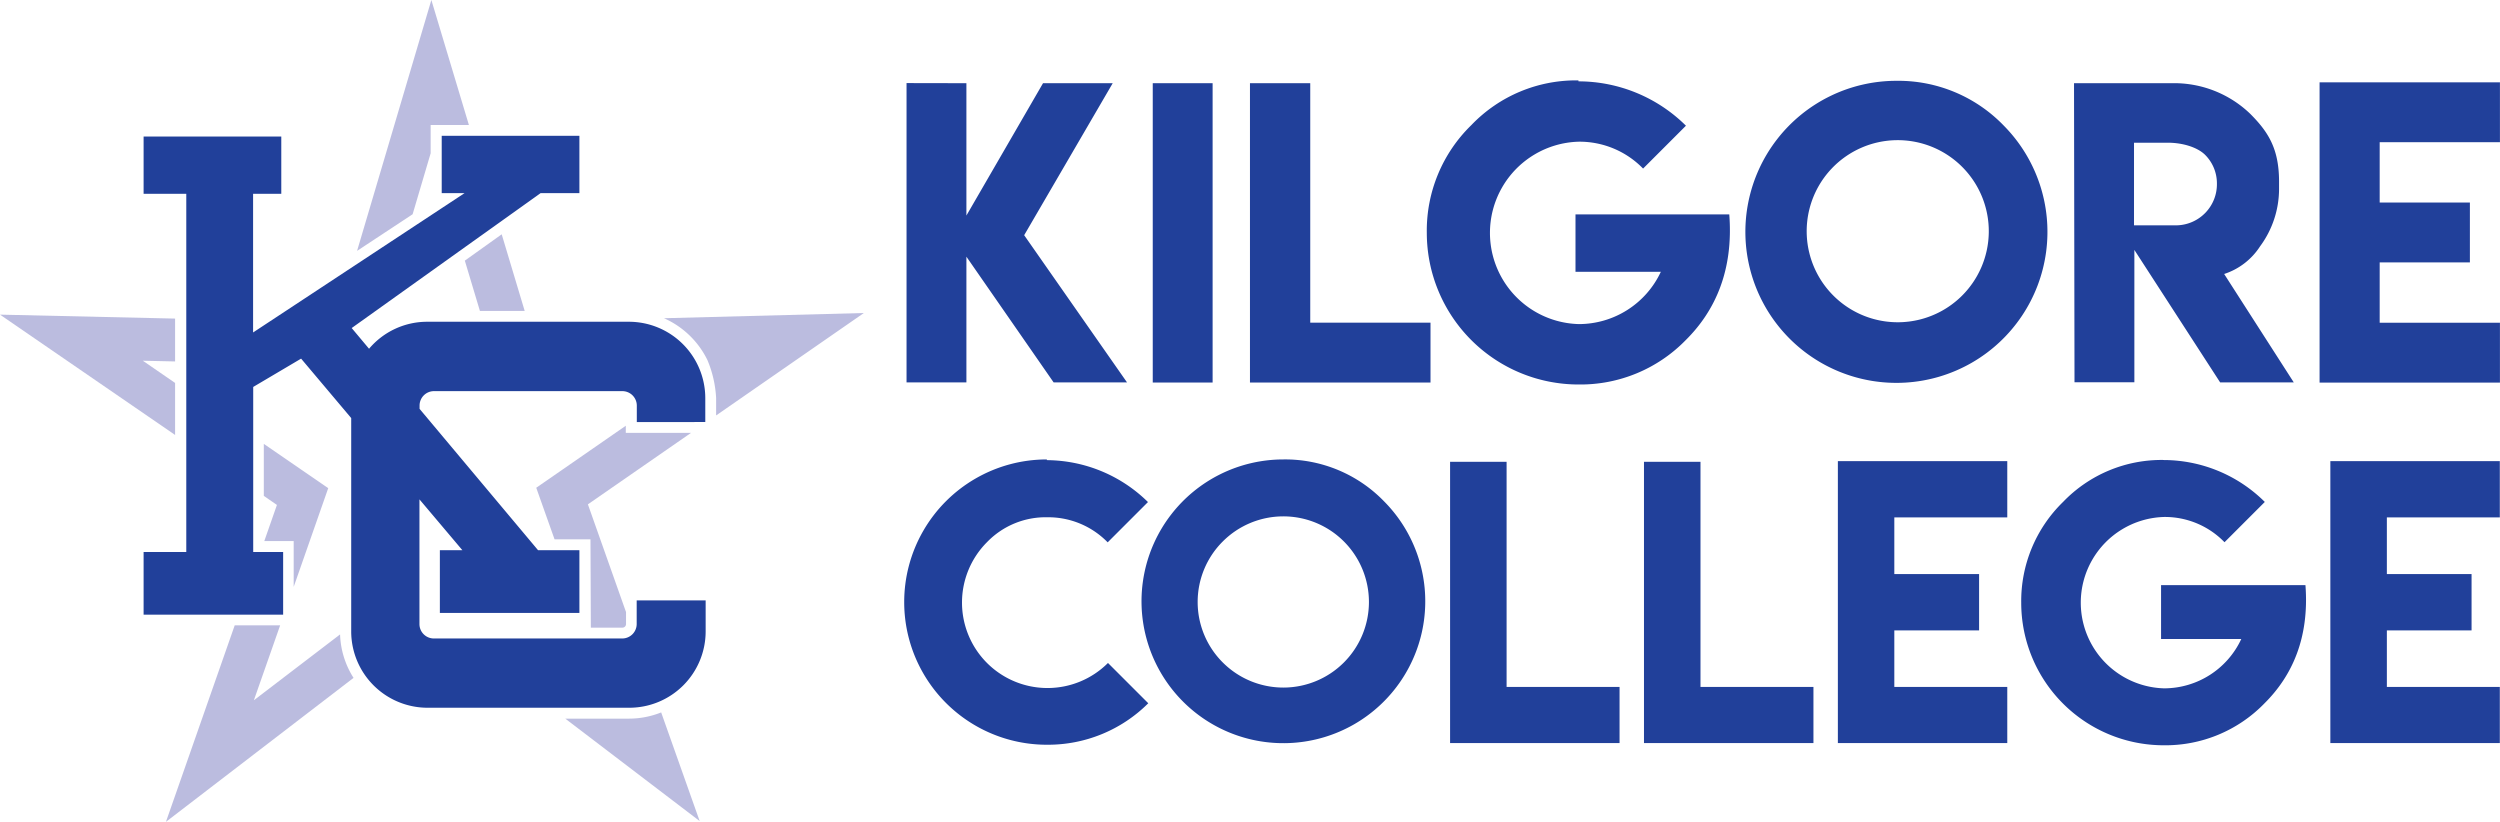 <svg id="kilgore-logo" data-name="Kilgore College" xmlns="http://www.w3.org/2000/svg" viewBox="0 0 417.63 137.33"><defs><style>.cls-1{fill:#bbbcdf}.cls-2{fill:#21409a}</style></defs><title>Kilgore College</title><path class="cls-1" d="M77.65 43.54l2.52 8.4h7.48l-3.84-12.8-6.16 4.4zM53.02 86.72l1.81-5.17-4.51-3.1-6.25-4.3v8.69l2.19 1.51-2.11 6.04h4.91v7.65l3.96-11.32z"/><path class="cls-1" d="M296.66 300.56v-1.19l-10.45 7.24-4.51 3.12 1.83 5.16 1.23 3.46h6l.06 14.75h5.29a.6.6 0 0 0 .59-.6v-2l-6.37-18 17.23-11.94z" transform="translate(-192.12 -228.25)"/><path class="cls-1" d="M72.06 0L59.65 41.91l9.28-6.12 3.01-10.18v-4.73h6.39L72.06 0"/><path class="cls-1" d="M336.43 280.54l-33.39.87a14.68 14.68 0 0 1 7.26 7 18.86 18.86 0 0 1 1.45 6.34v2.9zm-87.5 53.69l-14.4 11 4.39-12.52h-7.59l-11.49 32.83 31.34-24.05a14.36 14.36 0 0 1-2.25-7.26zm48.28 14.07h-10.66L309 365.41l-6.43-18.15a14.45 14.45 0 0 1-5.36 1.04z" transform="translate(-192.12 -228.25)"/><path class="cls-1" d="M29.25 63.97l-5.39-3.71 5.39.12v-7.16L0 52.56l29.25 20.1v-8.69z"/><path class="cls-2" d="M309.94 298.75v-4A12.77 12.77 0 0 0 297.21 282h-33.76a12.7 12.7 0 0 0-9.68 4.51l-2.9-3.46 31.56-22.54h6.48v-9.57h-23v9.57h3.82l-35.33 23.28v-23.17h4.71v-9.56h-23v9.56h7.13v59.84h-7.13v10.47h23.31v-10.47h-5v-27.57l8-4.73 8.37 9.93v35.67a12.76 12.76 0 0 0 12.72 12.72h33.76A12.76 12.76 0 0 0 310 333.76v-5.21h-11.52v3.95a2.42 2.42 0 0 1-2.41 2.41H264.6a2.41 2.41 0 0 1-2.41-2.41v-20.83l7.17 8.49h-3.76v10.48h23.31v-10.48H282l-19.79-23.61V296a2.41 2.41 0 0 1 2.41-2.41h31.47a2.42 2.42 0 0 1 2.41 2.41v2.76zM367 352.66a23.83 23.83 0 0 1 0-47.66v.12a24.24 24.24 0 0 1 16.89 7l-6.73 6.73a13.86 13.86 0 0 0-10.1-4.19 13.61 13.61 0 0 0-10.06 4.16 14.28 14.28 0 0 0 0 20.18 14.29 14.29 0 0 0 20.21 0l6.73 6.73a23.7 23.7 0 0 1-16.94 6.93z" transform="translate(-192.12 -228.25)"/><path class="cls-2" d="M423.33 312a23.7 23.7 0 1 1-16.84-7 23 23 0 0 1 16.84 7zm-26.94 6.7a14.27 14.27 0 0 0 0 20.22 14.3 14.3 0 1 0 0-20.22zm47.41-13.31V343h18.87v9.38h-28.31v-46.99zm32.39 0V343h18.87v9.38h-28.31v-46.99zm51.25-.11v9.4h-18.87v9.47h14.16v9.41h-14.16V343h18.87v9.38h-28.3v-47.1zm26.16-.18a24 24 0 0 1 16.86 7l-6.73 6.73a13.88 13.88 0 0 0-10.07-4.22 14.32 14.32 0 0 0 0 28.63 14.24 14.24 0 0 0 12.87-8.24h-13.4v-9h24.12c.67 8.78-2.21 15.15-6.85 19.75a23.06 23.06 0 0 1-16.83 7 23.81 23.81 0 0 1-23.8-23.79 23.11 23.11 0 0 1 7-16.87 22.81 22.81 0 0 1 16.81-7zm56.12.18v9.4h-18.87v9.47H605v9.41h-14.15V343h18.87v9.38h-28.31v-47.1zm-256.16-63.13v22.11l12.8-22.11H378l-14.79 25.39 17.18 24.59h-12.26l-14.57-21v21h-10v-50zm31.13 0h10v50h-10zm26.31 0v40h20.09v10h-30.16v-50zm44.81-.31a25.53 25.53 0 0 1 17.95 7.41l-7.16 7.16a14.81 14.81 0 0 0-10.73-4.49 15.24 15.24 0 0 0 0 30.47 15.13 15.13 0 0 0 13.7-8.74h-14.26v-9.58H481c.72 9.34-2.35 16.12-7.28 21a24.55 24.55 0 0 1-17.92 7.41 25.35 25.35 0 0 1-25.33-25.33 24.6 24.6 0 0 1 7.44-18 24.21 24.21 0 0 1 17.89-7.47zm71.03 7.38a25.23 25.23 0 1 1-17.92-7.47 24.47 24.47 0 0 1 17.92 7.47zm-28.68 7.13a15.21 15.21 0 0 0 21.49 21.52 15.21 15.21 0 1 0-21.49-21.52zm40.43-14.2h16.31a18.33 18.33 0 0 1 13.1 5.09c3 3 4.84 5.81 4.84 11.34v1.31a16.15 16.15 0 0 1-3.17 9.51 11.3 11.3 0 0 1-6 4.62l11.63 18.11H563L548.67 270v22.11h-10zm23.87 16.74a6.73 6.73 0 0 0-2-4.8c-1.31-1.27-3.78-2-6.2-2h-5.65v13.8h7.23a6.87 6.87 0 0 0 6.62-7zM609.74 242v10h-20.09v10.08h15.07v10h-15.07v10.08h20.09v10h-30.13V242z" transform="translate(-192.12 -228.25)"/></svg>